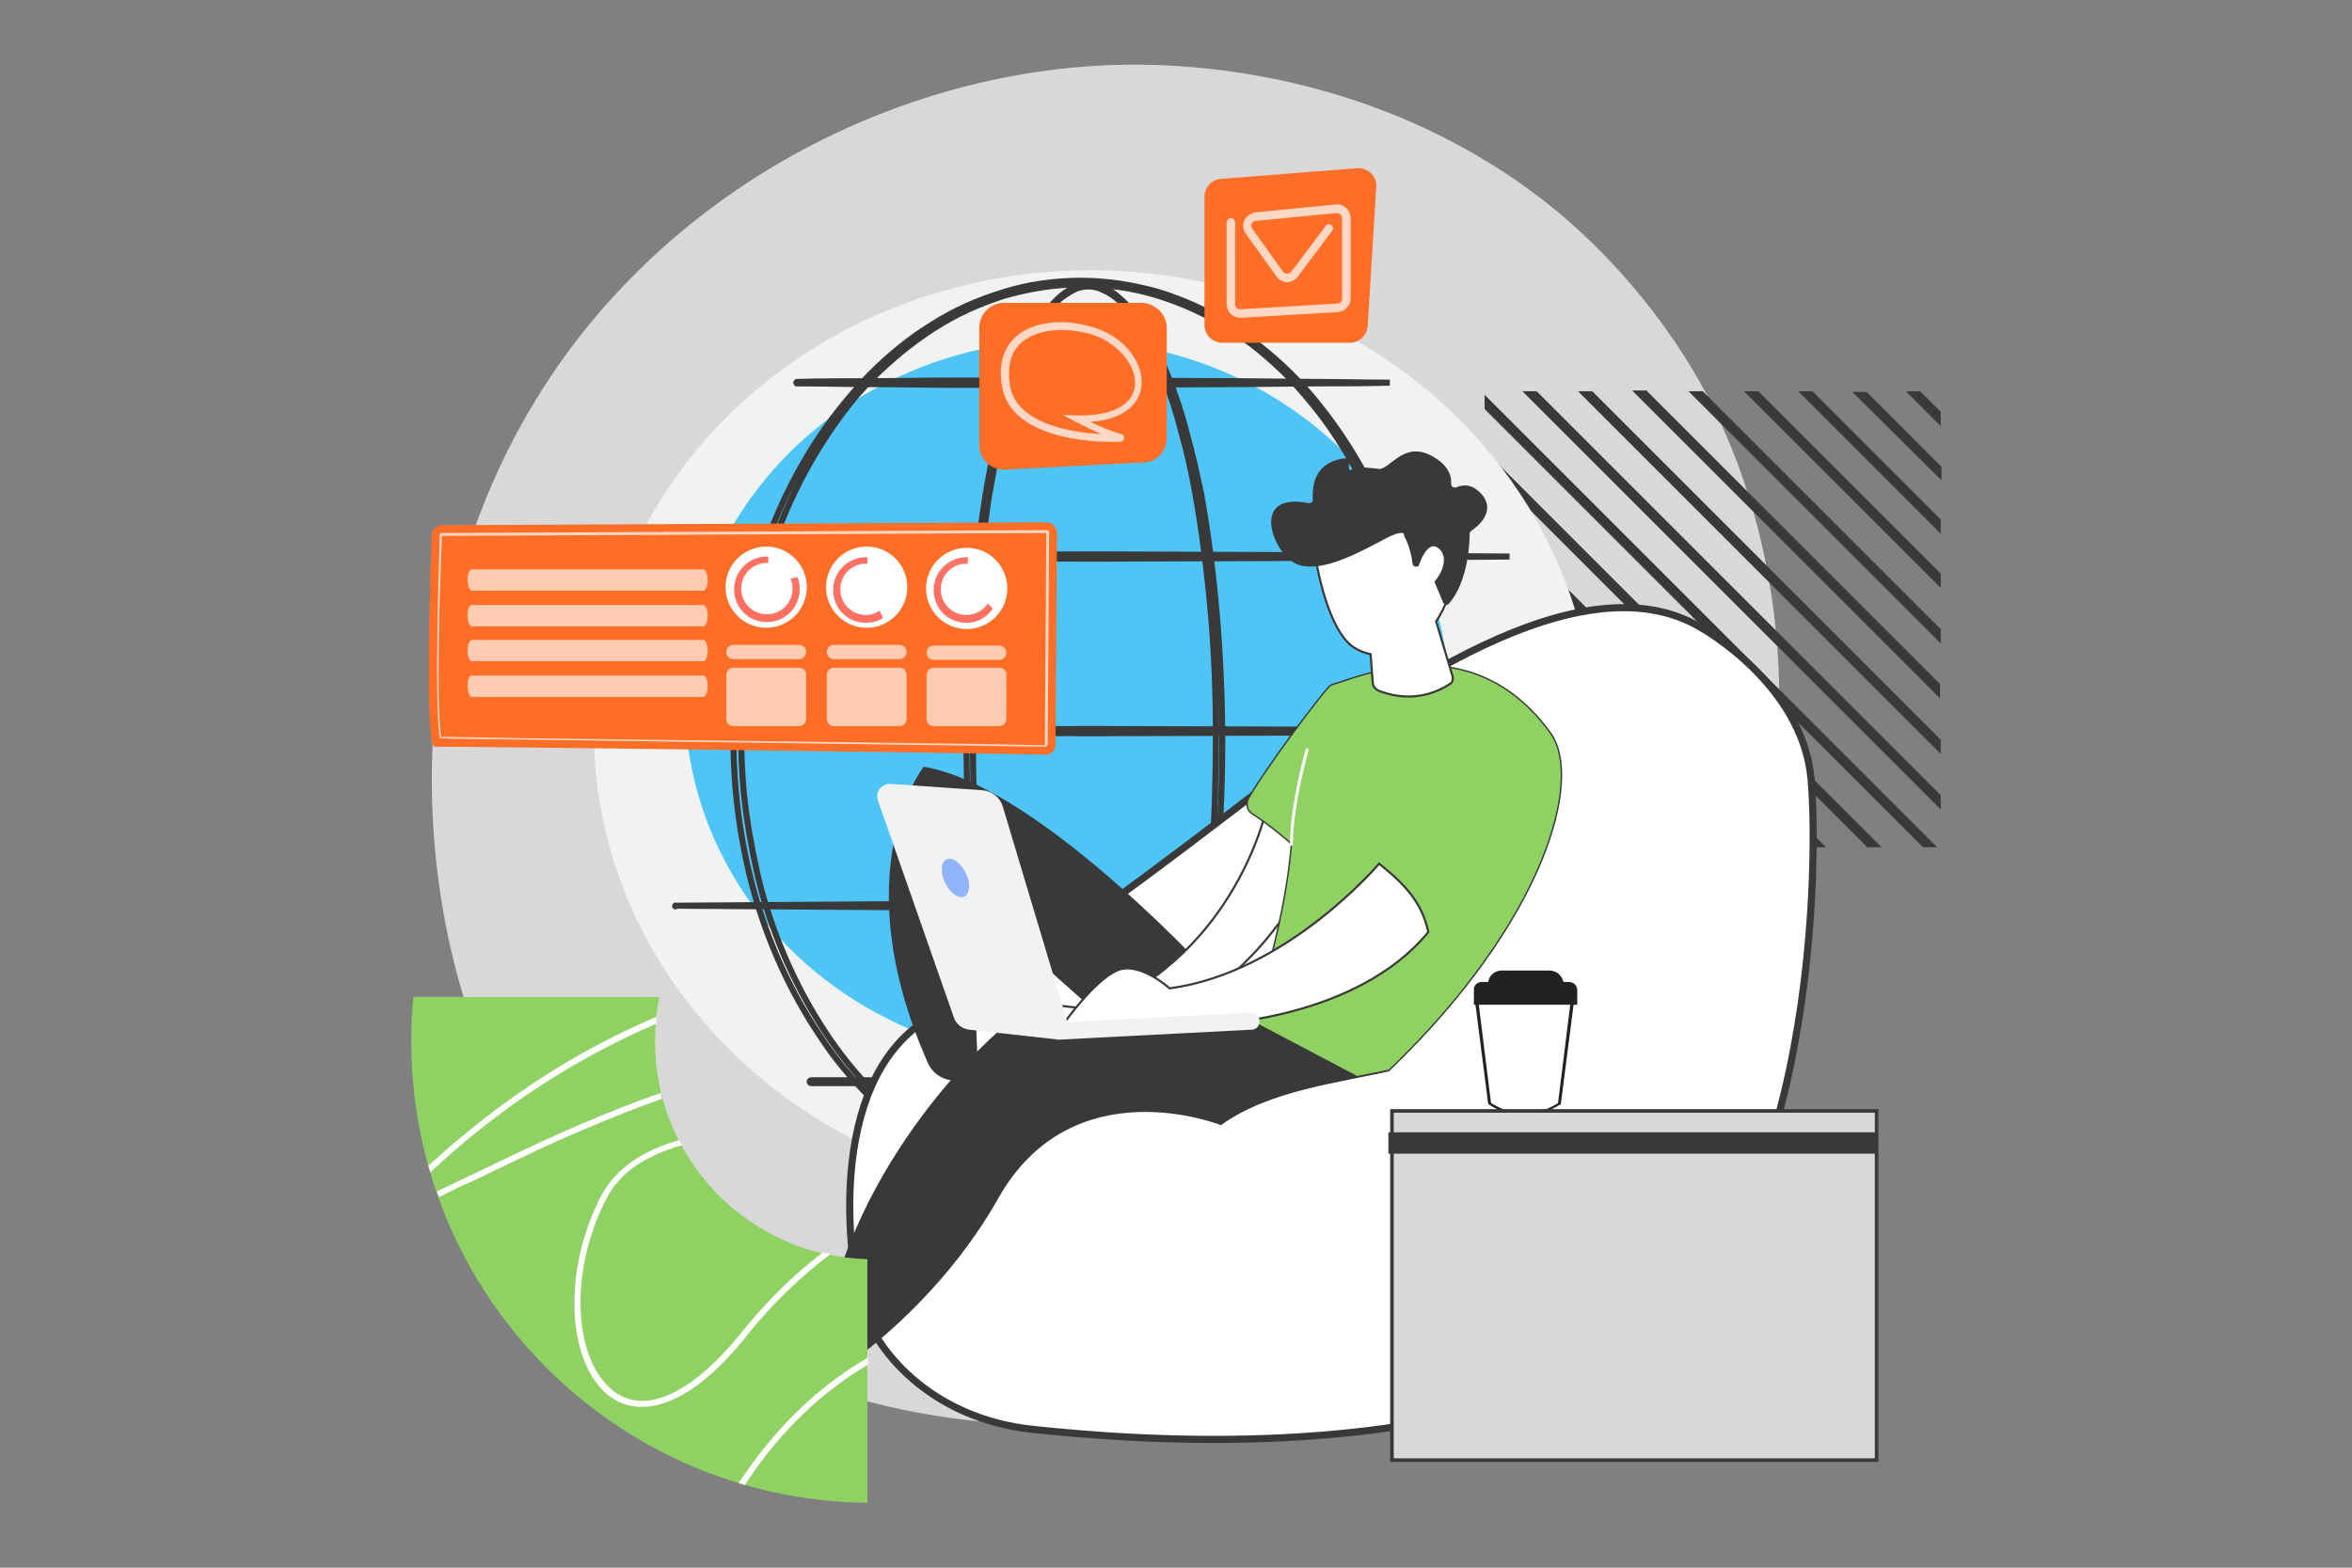 <?xml version="1.0" encoding="utf-8"?>
<!-- Generator: Adobe Illustrator 23.1.0, SVG Export Plug-In . SVG Version: 6.00 Build 0)  -->
<svg version="1.1" id="Layer_1" xmlns="http://www.w3.org/2000/svg" xmlns:xlink="http://www.w3.org/1999/xlink" x="0px" y="0px"
	 viewBox="0 0 330 220" style="enable-background:new 0 0 330 220;" xml:space="preserve">
<rect x="0" y="0" width="330" height="220" fill="#808080" stroke="none"/>
<style type="text/css">
	.st0{fill-rule:evenodd;clip-rule:evenodd;fill:#FC7500;}
	.st1{fill:#D8D8D8;}
	.st2{fill:#4FC4F7;}
	.st3{fill-rule:evenodd;clip-rule:evenodd;fill:#FFFFFF;}
	.st4{fill-rule:evenodd;clip-rule:evenodd;fill:#393939;}
	.st5{fill-rule:evenodd;clip-rule:evenodd;fill:#F1F2F2;}
	.st6{fill-rule:evenodd;clip-rule:evenodd;fill:#FFFFFF;stroke:#393939;stroke-width:0.5;stroke-miterlimit:10;}
	.st7{fill-rule:evenodd;clip-rule:evenodd;fill:#D8D8D8;}
	.st8{fill:#393939;}
	.st9{fill:#FFFFFF;stroke:#393939;stroke-width:0.3;stroke-miterlimit:10;}
	.st10{fill:#8FD163;stroke:#393939;stroke-width:0.2;stroke-miterlimit:10;}
	.st11{fill:#F1F2F2;}
	.st12{fill:#FF6E27;}
	.st13{fill:none;stroke:#393939;stroke-width:0.849;stroke-miterlimit:10;}
	.st14{opacity:0.73;fill:#FFFFFF;}
	.st15{opacity:0.64;fill:#FFFFFF;}
	.st16{fill:#FFFFFF;}
	.st17{fill:url(#SVGID_1_);}
	.st18{fill:url(#SVGID_2_);}
	.st19{fill:url(#SVGID_3_);}
	.st20{opacity:0.64;}
	.st21{fill:#FFFFFF;stroke:#393939;stroke-miterlimit:10;}
	.st22{fill:#91B3FA;}
	.st23{fill:#8FD163;}
	.st24{fill:#232222;}
	.st25{fill:#D8D8D8;stroke:#393939;stroke-width:0.5;stroke-miterlimit:10;}
	.st26{fill-rule:evenodd;clip-rule:evenodd;fill:#CCCCCC;}
	.st27{fill:#FDFDFF;}
	.st28{fill:#FC7500;stroke:#393939;stroke-width:0.1;stroke-miterlimit:10;}
	.st29{fill:#D8D8EF;}
</style>
<g>
	<path class="st1" d="M241.7,138c-18.3,43.2-67.2,67.4-109.6,60.8c-6.9-1.1-25.8-4.2-42.5-19.1C57.4,151,50.5,94.1,76.5,54
		c18.9-29.2,52.8-45.7,85-44.9c6.9,0.2,33.5,1.3,56.9,20.5c3.4,2.8,11,9.6,17.8,20.2C252.3,74.9,253.7,109.8,241.7,138z"/>
	<path class="st4" d="M271.8,118.9l-63.5-63.5v2l61.5,61.5H271.8z M215.6,54.9l56.7,56.7v2l-58.7-58.7H215.6z M272.3,103.8
		l-48.9-48.9h-2l50.9,50.9V103.8z M231.1,54.9l41.1,41.1v2l-43.2-43.2H231.1z M272.3,88.3l-33.4-33.4h-2l35.4,35.4V88.3z
		 M246.7,54.9l25.6,25.6v2l-27.6-27.6H246.7z M254.3,54.9l18,18v2l-20-20H254.3z M272.3,65.4l-10.4-10.4h-2l12.5,12.4V65.4z
		 M269.4,54.9l2.9,2.9v2l-4.9-4.9H269.4z M208.3,63.2l55.7,55.7h-2l-53.7-53.7V63.2z M256.2,118.9L208.3,71v2l45.9,45.9H256.2z
		 M208.3,78.8l40.2,40.2h-2l-38.1-38.1V78.8z M240.6,118.9l-32.4-32.4v2l30.4,30.4H240.6z M208.3,94.3l24.6,24.6h-2l-22.6-22.6V94.3
		z M225.1,118.9l-16.8-16.8v2l14.8,14.8H225.1z M208.3,109.9l9,9h-2l-7-7V109.9z M209.5,118.9l-1.2-1.2v1.2H209.5z"/>
	<g>
		
			<ellipse transform="matrix(4.385789e-02 -0.999 0.999 4.385789e-02 43.87 251.857)" class="st11" cx="153.5" cy="103" rx="65.1" ry="70.2"/>
		<g>
			<ellipse class="st2" cx="149.7" cy="98.3" rx="53.6" ry="50.6"/>
		</g>
		<g>
			<path class="st13" d="M171.5,103.3c0,11.5-0.8,23-2.8,34.3c-0.5,2.8-1.1,5.6-1.8,8.4c-0.7,2.8-1.5,5.5-2.5,8.2
				c-1,2.7-2.2,5.3-3.8,7.8c-0.8,1.2-1.7,2.4-2.8,3.3c-0.6,0.5-1.2,0.9-1.9,1.2c-0.7,0.3-1.4,0.5-2.2,0.5c-0.7,0-1.5-0.1-2.2-0.4
				c-0.7-0.3-1.3-0.7-1.9-1.1c-1.1-0.9-2.1-2.1-2.9-3.3c-1.6-2.4-2.8-5.1-3.8-7.7c-1-2.7-1.8-5.5-2.6-8.2c-0.7-2.8-1.3-5.6-1.8-8.4
				c-1-5.7-1.7-11.4-2.2-17.1c-0.5-5.7-0.7-11.5-0.7-17.2c0-2.9,0.1-5.7,0.2-8.6c0.1-2.9,0.3-5.7,0.5-8.6c0.4-5.7,1.1-11.4,2-17.1
				c0.5-2.8,1-5.7,1.7-8.4c0.7-2.8,1.4-5.6,2.4-8.3c0.5-1.4,1-2.7,1.6-4c0.6-1.3,1.3-2.6,2.1-3.8c0.8-1.2,1.7-2.4,2.8-3.3
				c0.6-0.5,1.2-0.9,1.9-1.1c0.7-0.3,1.4-0.4,2.2-0.4c0.7,0,1.5,0.2,2.1,0.5c0.7,0.3,1.3,0.7,1.8,1.2c1.1,0.9,2.1,2,2.9,3.2
				c1.6,2.4,2.9,5,4,7.7c1.1,2.7,2,5.4,2.7,8.2c0.8,2.8,1.4,5.6,2,8.4C170.5,80.3,171.4,91.8,171.5,103.3z M170.6,103.3
				c0-5.7-0.2-11.4-0.7-17.1c-0.5-5.7-1.2-11.4-2.2-17c-0.5-2.8-1.1-5.6-1.9-8.4c-0.7-2.8-1.6-5.5-2.6-8.2c-1-2.7-2.2-5.3-3.8-7.6
				c-0.8-1.2-1.7-2.3-2.8-3.2c-0.5-0.4-1.1-0.8-1.8-1.1c-0.6-0.3-1.3-0.5-2-0.5c-0.7,0-1.4,0.1-2,0.4c-0.6,0.3-1.2,0.7-1.8,1.1
				c-1.1,0.9-2,2-2.7,3.2c-0.8,1.2-1.4,2.5-2,3.8c-0.6,1.3-1.1,2.6-1.6,4c-0.9,2.7-1.7,5.5-2.3,8.3c-0.6,2.8-1.1,5.6-1.6,8.4
				c-0.9,5.7-1.4,11.4-1.8,17.1c-0.4,5.7-0.5,11.4-0.5,17.2c0,5.7,0.2,11.4,0.6,17.1c0.4,5.7,1.1,11.4,2.1,17
				c0.5,2.8,1.1,5.6,1.8,8.4c0.7,2.8,1.5,5.5,2.5,8.2c1,2.7,2.1,5.3,3.7,7.7c0.8,1.2,1.7,2.3,2.8,3.2c0.5,0.4,1.1,0.8,1.8,1.1
				c0.6,0.3,1.3,0.4,2,0.4c0.7,0,1.4-0.2,2-0.5c0.6-0.3,1.2-0.7,1.7-1.1c1.1-0.9,1.9-2,2.7-3.2c1.5-2.4,2.7-5,3.7-7.7
				c1-2.7,1.8-5.4,2.4-8.2c0.7-2.8,1.2-5.6,1.7-8.4c1-5.6,1.6-11.3,2.1-17C170.4,114.8,170.6,109,170.6,103.3z"/>
			<path class="st13" d="M200.4,103.3c0,7.4-1,14.8-3,21.9c-2,7.1-5,14-9.2,20.1c-2.1,3.1-4.4,6-7,8.6c-2.6,2.6-5.5,5-8.6,6.9
				c-3.1,2-6.5,3.5-10.1,4.6c-3.5,1.1-7.2,1.6-10.9,1.6c-3.7,0-7.4-0.6-10.9-1.6c-3.5-1.1-6.9-2.6-10.1-4.6c-3.1-2-6-4.3-8.6-6.9
				c-2.6-2.6-5-5.5-7-8.6c-4.1-6.1-7.2-13-9.2-20.1c-1-3.6-1.7-7.2-2.2-10.9c-0.5-3.7-0.7-7.4-0.7-11.1c0-3.7,0.3-7.4,0.8-11.1
				c0.5-3.7,1.2-7.3,2.2-10.9c2-7.1,5.1-14,9.2-20.1c2.1-3.1,4.4-5.9,7-8.6c2.6-2.6,5.5-5,8.6-6.9c3.1-2,6.5-3.5,10.1-4.6
				c3.5-1.1,7.2-1.6,10.9-1.6c3.7,0,7.4,0.6,10.9,1.6c3.5,1.1,6.9,2.6,10,4.6c3.1,2,6,4.3,8.6,6.9c2.6,2.6,4.9,5.5,7,8.6
				c4.1,6.1,7.2,13,9.2,20.1C199.4,88.5,200.4,95.9,200.4,103.3z M199.4,103.3c0-7.3-0.9-14.6-2.8-21.7c-1.9-7-4.9-13.8-8.9-20
				c-2-3.1-4.3-5.9-6.8-8.6c-2.6-2.6-5.4-5-8.5-6.9c-3.1-2-6.4-3.5-9.9-4.6c-3.5-1.1-7.2-1.6-10.8-1.6c-3.7,0-7.3,0.6-10.8,1.6
				c-3.5,1.1-6.8,2.6-9.9,4.6c-3.1,2-5.9,4.3-8.5,6.9c-2.6,2.6-4.8,5.5-6.8,8.6c-4,6.1-6.9,12.9-8.9,20c-1,3.5-1.7,7.1-2.1,10.7
				c-0.5,3.6-0.7,7.3-0.7,10.9c0,3.7,0.2,7.3,0.7,10.9c0.5,3.6,1.2,7.2,2.1,10.7c1.9,7,4.9,13.8,8.9,19.9c2,3.1,4.3,5.9,6.8,8.5
				c2.6,2.6,5.4,5,8.5,6.9c3.1,2,6.4,3.5,9.9,4.6c3.5,1.1,7.1,1.6,10.8,1.7c3.7,0,7.3-0.6,10.8-1.6c3.5-1.1,6.8-2.6,9.9-4.6
				c3.1-2,5.9-4.3,8.5-6.9c2.6-2.6,4.8-5.5,6.8-8.5c4-6.1,6.9-12.9,8.9-19.9C198.5,117.9,199.4,110.6,199.4,103.3z"/>
			<path class="st13" d="M94.8,78.1l14.6-0.1l14.6-0.1l29.3-0.1l29.3,0.1l14.6,0.1l14.6,0.1c0,0,0,0,0,0c0,0,0,0,0,0l-14.6,0.1
				l-14.6,0.1l-29.3,0.1l-29.3-0.1l-14.6-0.1l-14.6-0.1C94.7,78.2,94.7,78.2,94.8,78.1C94.7,78.1,94.7,78.1,94.8,78.1z"/>
			<path class="st13" d="M111.8,53.6c3.5-0.1,6.9-0.1,10.4-0.1l10.4-0.1c3.5,0,6.9,0,10.4,0l10.4,0l20.8,0.1l10.4,0.1
				c3.5,0,6.9,0.1,10.4,0.1c0,0,0,0,0,0c0,0,0,0,0,0c-3.5,0.1-6.9,0.1-10.4,0.1l-10.4,0.1l-20.8,0.1l-10.4,0c-3.5,0-6.9,0-10.4,0
				l-10.4-0.1c-3.5,0-6.9-0.1-10.4-0.1C111.7,53.7,111.7,53.7,111.8,53.6C111.7,53.6,111.7,53.6,111.8,53.6z"/>
			<path class="st13" d="M89.7,102.6l15.9-0.1l15.9-0.1l31.8-0.1l31.8,0.1l15.9,0.1l15.9,0.1c0,0,0,0,0,0c0,0,0,0,0,0l-15.9,0.1
				l-15.9,0.1l-31.8,0.1l-31.8-0.1l-15.9-0.1l-15.9-0.1C89.7,102.7,89.6,102.7,89.7,102.6C89.6,102.6,89.7,102.6,89.7,102.6z"/>
			<path class="st13" d="M94.8,127.1l14.6-0.1l14.6-0.1l29.3-0.1l29.3,0.1l14.6,0.1l14.6,0.1c0,0,0,0,0,0c0,0,0,0,0,0l-14.6,0.1
				l-14.6,0.1l-29.3,0.1l-29.3-0.1l-14.6-0.1l-14.6-0.1C94.7,127.3,94.7,127.2,94.8,127.1C94.7,127.2,94.7,127.1,94.8,127.1z"/>
			<path class="st13" d="M197,152h-83.2c-0.1,0-0.2-0.1-0.2-0.2c0-0.1,0.1-0.2,0.2-0.2H197c0.1,0,0.2,0.1,0.2,0.2
				C197.2,151.9,197.1,152,197,152z"/>
		</g>
	</g>
	<g>
		<path class="st12" d="M189.4,48.1h-17.9c-1.4,0-2.5-1.1-2.5-2.5v-18c0-1.3,1-2.4,2.3-2.5l19.1-1.5c1.5-0.1,2.8,1.1,2.7,2.6
			l-1.2,19.5C191.8,47.1,190.7,48.1,189.4,48.1z"/>
		<path class="st14" d="M174,44.6c-0.5,0-0.9-0.2-1.3-0.5c-0.4-0.4-0.6-0.9-0.6-1.4V31.2c0-0.3,0.3-0.6,0.6-0.6
			c0.3,0,0.6,0.3,0.6,0.6v11.5c0,0.2,0.1,0.4,0.2,0.5c0.1,0.1,0.3,0.2,0.5,0.2l13.6-0.8c0.4,0,0.7-0.3,0.7-0.7V30.6
			c0-0.2-0.1-0.4-0.2-0.5c-0.2-0.1-0.4-0.2-0.6-0.2L176.2,31c-0.4,0-0.5,0.3-0.6,0.4c-0.1,0.1-0.1,0.4,0.1,0.7l4.3,6
			c0.1,0.2,0.3,0.3,0.6,0.3c0,0,0,0,0,0c0.2,0,0.4-0.1,0.6-0.3l4.8-6.4c0.2-0.3,0.6-0.3,0.8-0.1c0.3,0.2,0.3,0.6,0.1,0.8l-4.8,6.4
			c-0.4,0.5-0.9,0.8-1.5,0.8c-0.6,0-1.2-0.3-1.5-0.8l-4.3-6c-0.4-0.6-0.5-1.3-0.2-1.9c0.3-0.6,0.9-1,1.5-1.1l11.3-1.1
			c0.5-0.1,1.1,0.1,1.5,0.5c0.4,0.4,0.6,0.9,0.6,1.4v11.3c0,1-0.8,1.8-1.8,1.9l-13.6,0.8C174.1,44.6,174,44.6,174,44.6z"/>
	</g>
	<g>
		<path class="st12" d="M163.7,46v15.5c0,1.8-1.4,3.4-3.3,3.4L141,65.9c-2,0.1-3.6-1.5-3.6-3.4V46c0-1.9,1.5-3.5,3.5-3.5h19.4
			C162.1,42.6,163.7,44.1,163.7,46z"/>
		<path class="st14" d="M140.6,54.3c-0.7-3.8,0.7-6,2-7.1c2.4-2.1,6.7-2.6,11-1.2c4.2,1.3,7.1,5.1,6.5,8.5c-0.2,1.3-1.4,4.3-7.1,4.7
			c1.2,0.6,2.8,1.3,4.3,1.7l0,0c0.3,0.1,0.5,0.3,0.4,0.6c0,0.3-0.3,0.5-0.6,0.5c-0.2,0-0.4,0-0.6,0
			C153.1,62.1,141.9,61.5,140.6,54.3z M157.1,62L157.1,62L157.1,62z M157.2,61.1L157.2,61.1L157.2,61.1z M151.1,58.3
			c4.7,0.1,7.6-1.3,8.1-3.9c0.5-2.8-2.2-6.2-5.8-7.4c-3.2-1-7.5-1.1-10,1c-1.6,1.4-2.1,3.4-1.7,6.1c0.9,5.3,8.4,6.6,12.8,6.8
			c-1.9-0.8-3.5-1.7-3.6-1.7l-1.8-1L151.1,58.3z"/>
	</g>
	<g>
		<path class="st12" d="M61.9,73.7l84.9-0.4c0.8,0,1.5,0.7,1.5,1.5l-0.2,29.7c0,0.8-0.7,1.5-1.5,1.4c-7.5-0.2-84.2-1.2-85.6-1.1
			c-1.4,0.1-0.7-23.4-0.4-29.7C60.5,74.4,61.2,73.8,61.9,73.7z"/>
		<path class="st14" d="M146.6,104.8L146.6,104.8c-4.8-0.1-50.6-0.7-72.6-1c-6.4-0.1-11-0.1-12.2-0.2l-0.1,0l0-0.1
			c-0.5-2.9-0.5-12.8,0-28.4c0-0.2,0.1-0.3,0.3-0.3l84.9-0.4c0.1,0,0.2,0,0.2,0.1c0.1,0.1,0.1,0.1,0.1,0.2l-0.2,29.7
			C146.9,104.7,146.8,104.8,146.6,104.8z M61.9,103.4c1.4,0,5.9,0.1,12.1,0.2c22,0.3,67.9,0.8,72.6,1l0,0c0,0,0,0,0,0l0.2-29.7
			l0-0.2l0,0.1L62,75.2c0,0,0,0,0,0C61.4,90.6,61.4,100.4,61.9,103.4z"/>
		<path class="st15" d="M65.6,81.4L65.6,81.4c0,0.8,0.3,1.5,0.6,1.5h32.5c0.3,0,0.6-0.7,0.6-1.5l0,0c0-0.8-0.3-1.5-0.6-1.5H66.2
			C65.8,80,65.6,80.6,65.6,81.4z"/>
		<path class="st15" d="M65.6,86.4L65.6,86.4c0,0.8,0.3,1.5,0.6,1.5h32.5c0.3,0,0.6-0.7,0.6-1.5l0,0c0-0.8-0.3-1.5-0.6-1.5H66.2
			C65.8,84.9,65.6,85.6,65.6,86.4z"/>
		<path class="st15" d="M65.6,91.3L65.6,91.3c0,0.8,0.3,1.5,0.6,1.5h32.5c0.3,0,0.6-0.7,0.6-1.5l0,0c0-0.8-0.3-1.5-0.6-1.5H66.2
			C65.8,89.9,65.6,90.5,65.6,91.3z"/>
		<path class="st15" d="M65.6,96.3L65.6,96.3c0,0.8,0.3,1.5,0.6,1.5h32.5c0.3,0,0.6-0.7,0.6-1.5l0,0c0-0.8-0.3-1.5-0.6-1.5H66.2
			C65.8,94.8,65.6,95.5,65.6,96.3z"/>
		<g>
			<circle class="st16" cx="107.5" cy="82.4" r="5.7"/>
			<circle class="st16" cx="121.6" cy="82.4" r="5.7"/>
			
				<ellipse transform="matrix(0.924 -0.383 0.383 0.924 -21.296 58.188)" class="st16" cx="135.6" cy="82.6" rx="5.7" ry="5.7"/>
			<g>
				<linearGradient id="SVGID_1_" gradientUnits="userSpaceOnUse" x1="114.054" y1="47.088" x2="108.257" y2="78.582">
					<stop  offset="0" style="stop-color:#FF928E"/>
					<stop  offset="1" style="stop-color:#FE7062"/>
				</linearGradient>
				<path class="st17" d="M110.9,81.2c0.2,0.4,0.3,0.9,0.3,1.4c0,2-1.6,3.6-3.6,3.6c-2,0-3.6-1.6-3.6-3.6c0-2,1.6-3.6,3.6-3.6
					c0.1,0,0.1,0,0.2,0v-0.9c-0.1,0-0.1,0-0.2,0c-2.5,0-4.6,2-4.6,4.6s2,4.6,4.6,4.6c2.5,0,4.6-2,4.6-4.6c0-0.6-0.1-1.2-0.3-1.7
					L110.9,81.2z"/>
				<linearGradient id="SVGID_2_" gradientUnits="userSpaceOnUse" x1="126.849" y1="49.443" x2="121.052" y2="80.937">
					<stop  offset="0" style="stop-color:#FF928E"/>
					<stop  offset="1" style="stop-color:#FE7062"/>
				</linearGradient>
				<path class="st18" d="M123.4,85.7c-0.6,0.4-1.2,0.6-1.9,0.6c-2,0-3.6-1.6-3.6-3.6c0-2,1.6-3.6,3.6-3.6c0.1,0,0.1,0,0.2,0v-0.9
					c-0.1,0-0.1,0-0.2,0c-2.5,0-4.6,2-4.6,4.6s2,4.6,4.6,4.6c0.9,0,1.7-0.2,2.4-0.7L123.4,85.7z"/>
				<linearGradient id="SVGID_3_" gradientUnits="userSpaceOnUse" x1="141.069" y1="52.061" x2="135.271" y2="83.554">
					<stop  offset="0" style="stop-color:#FF928E"/>
					<stop  offset="1" style="stop-color:#FE7062"/>
				</linearGradient>
				<path class="st19" d="M138.6,84.7c-0.7,1-1.8,1.6-3,1.6c-2,0-3.6-1.6-3.6-3.6c0-2,1.6-3.6,3.6-3.6c0.1,0,0.1,0,0.2,0v-0.9
					c-0.1,0-0.1,0-0.2,0c-2.5,0-4.6,2-4.6,4.6s2,4.6,4.6,4.6c1.6,0,2.9-0.8,3.7-2L138.6,84.7z"/>
			</g>
			<g class="st20">
				<path class="st16" d="M112.1,90.5h-9.2c-0.6,0-1,0.5-1,1c0,0.6,0.5,1,1,1h9.2c0.6,0,1-0.5,1-1C113.2,91,112.7,90.5,112.1,90.5z"
					/>
				<path class="st16" d="M126.2,90.5H117c-0.6,0-1,0.5-1,1c0,0.6,0.5,1,1,1h9.2c0.6,0,1-0.5,1-1C127.2,91,126.8,90.5,126.2,90.5z"
					/>
				<path class="st16" d="M131,92.6h9.2c0.6,0,1-0.5,1-1c0-0.6-0.5-1-1-1H131c-0.6,0-1,0.5-1,1C130,92.1,130.4,92.6,131,92.6z"/>
				<path class="st16" d="M112.1,93.7h-9.2c-0.6,0-1,0.5-1,1v6.2c0,0.6,0.5,1,1,1h9.2c0.6,0,1-0.5,1-1v-6.2
					C113.2,94.2,112.7,93.7,112.1,93.7z"/>
				<path class="st16" d="M126.2,93.7H117c-0.6,0-1,0.5-1,1v6.2c0,0.6,0.5,1,1,1h9.2c0.6,0,1-0.5,1-1v-6.2
					C127.2,94.2,126.8,93.7,126.2,93.7z"/>
				<path class="st16" d="M140.2,93.7H131c-0.6,0-1,0.5-1,1v6.2c0,0.6,0.5,1,1,1h9.2c0.6,0,1-0.5,1-1v-6.2
					C141.3,94.2,140.8,93.7,140.2,93.7z"/>
			</g>
		</g>
	</g>
	<g>
		<path class="st21" d="M238.7,88.1c0,0,14.2,7.9,15.4,21.2c1.2,13.3,0.1,68.7-28.4,82.3s-66.3,10.5-80.7,9
			c-14.5-1.5-22.5-11.3-24.3-18.1c-1.8-6.8-4.7-32,10.5-40.1c15.2-8.1,31.2-20.6,47.1-32.7C194.3,97.7,221.7,77.9,238.7,88.1z"/>
		<path class="st8" d="M178.9,137.8h-8.1c0,0-24.9-27.5-41.2-30.2c0,0-11.4,14.5,0.6,41.6c1,2.2,3.7,3.1,5.7,1.9
			c0.6-0.4,1-0.9,1.3-1.5l-1-23.1c0,0,21.2,18.6,24.9,22.1C164.9,152.1,183.6,149.9,178.9,137.8z"/>
		<path class="st8" d="M178.7,143.7l-37.9,0.4c0,0-21.7,17.9-25.6,45.3c0,0-0.7,2,3.3,2.4c0,0,13.1-8.6,21.6-23.7
			c10.5-18.5,31.2-10.2,31.2-10.2c6.8-4.9,16.5-5.9,23.7-7.6L178.7,143.7z"/>
		<path class="st9" d="M177.8,113.1c0,0-4.1,20.5-24.1,28.6l-7.1-0.8l-1.7,2.7l16.7,0.5c0,0,14.3-5.7,21.8-21.1
			C183.6,122.5,187.8,113.9,177.8,113.1z"/>
		<path class="st10" d="M175.6,143.3c0,0,4.6-12.6,5.6-24.9c0,0-3.4-2.9-5.5-4.2c-0.7-0.4-0.9-1.3-0.6-2c1.6-3.2,11-15.9,11.7-16.1
			c3.8-1,19.6-8.5,30.7,6.7c4.8,6.5-0.9,26.6-22.6,47.4l-4.5,0.9L175.6,143.3z"/>
		<path class="st9" d="M193.5,121.2c0,0-12.9,15.3-29.4,17.5c0,0-4.3-3.9-7.4-2.5c-3.2,1.4-7.5,7.5-7.5,7.5h21.2c0,0,20-0.7,30-12.9
			C199.5,126.6,197.1,124.1,193.5,121.2z"/>
		<path class="st11" d="M150.2,144.9l-9.5-31.7c-0.4-1.3-1.5-2.2-2.9-2.3l-12.8-0.9c-1.3-0.1-2.3,1.2-1.8,2.4l10.6,30.3
			c0.3,1,1.2,1.7,2.2,1.8l12.6,1.4L150.2,144.9z"/>
		<path class="st22" d="M132.6,123.9c0.7,1.4,1.9,2.3,2.7,1.9c0.8-0.4,0.9-1.9,0.2-3.3c-0.7-1.4-1.9-2.3-2.7-1.9
			C132,121,131.9,122.5,132.6,123.9z"/>
		<path class="st11" d="M148.6,145.9C148.6,145.9,148.7,145.9,148.6,145.9l27-1.4c0.7,0,1.2-0.6,1.1-1.3c0-0.7-0.6-1.2-1.3-1.1
			l-26.9,1.4c-0.7,0-1.2,0.6-1.1,1.3C147.4,145.4,148,145.9,148.6,145.9z"/>
		<path class="st16" d="M181.2,118.7c0.1,0,0.2-0.1,0.2-0.2c0-5.6,2.2-13.1,2.2-13.2c0-0.1,0-0.2-0.1-0.3c-0.1,0-0.2,0-0.3,0.1
			c0,0.1-2.2,7.6-2.2,13.3C181,118.6,181.1,118.7,181.2,118.7z"/>
		<path class="st9" d="M203.8,94.9l-2.3-7.7c0.6-0.9,1.2-2,1.6-3.2l-4.9-12.6l-13.7,6.4c0,0,1.4,9.8,5.1,12.8c0.8,0.6,1.7,1,2.7,1.2
			l0.3,3.9c0,0.6,0.4,1.1,1,1.3c4.9,1.8,8.4-0.1,9.8-1C203.8,95.8,203.9,95.3,203.8,94.9z"/>
		<g>
			<path class="st8" d="M198.8,79.5c-0.3,0.1-0.6-0.1-0.6-0.4c-0.1-0.9-0.5-2.7-1.2-3.9c0,0,0.4-1.3-3.2,0.7
				c-3.6,1.9-9,4.8-12.2,3.1c-3.1-1.7-6.2-10,2-8.4c0.3,0.1,0.6-0.2,0.6-0.5c-0.1-1.4,0-4.5,3.2-5.5c3-0.9,1.4,0.6,2,1.4
				c0.2,0.2-0.2-0.8,4-0.2c1.5,0.2,3.3-3.6,6.9-2.1c2.9,1.3,3.4,3.1,3.3,4.2c0,0.4,0.4,0.6,0.7,0.5c0.9-0.4,2.3-0.6,3.7,1.1
				c1.9,2.4-0.8,4.5-1.6,5c-0.1,0.1-0.2,0.2-0.2,0.4c0,1.2-0.2,6.7-2.9,9.8c-0.2,0.3-0.7,0.2-0.8-0.1l-2.1-5
				c-0.1-0.2-0.4-0.4-0.6-0.3L198.8,79.5z"/>
			<path class="st16" d="M198.7,80.5c0,0,1.3-5.2,3.2-3.5c1.9,1.7-0.5,5.4-2.7,6.1L198.7,80.5z"/>
		</g>
	</g>
	<g>
		<path class="st23" d="M58,139.9c-0.2,2-0.3,4.1-0.3,6.2c0,35.6,28.6,64.4,64,64.8v-34.2c-16.5-0.4-29.8-13.9-29.8-30.6
			c0-2.1,0.2-4.2,0.6-6.2H58L58,139.9z"/>
		<path class="st3" d="M92,143.7c-11.4,4.9-22,11.8-31.6,20.8c-0.1-0.3-0.2-0.6-0.3-0.9c9.8-9,20.4-16,32-20.9
			C92.1,143.1,92.1,143.4,92,143.7z M63.6,167c-0.8,0.4-1.4,0.7-2,1c-0.1-0.3-0.2-0.5-0.3-0.8c0.6-0.3,1.2-0.6,1.9-0.9
			c0.4-0.2,1.6-0.8,2.7-1.3l0,0v0v0l0,0c1.1-0.5,2.1-1,2.5-1.2c5-2.4,9-4.3,13-6c4-1.7,7.7-3.2,11.3-4.4c0.1,0.3,0.1,0.6,0.2,0.8
			c-3.5,1.2-7.2,2.7-11.2,4.4c-4.1,1.7-8,3.6-13,6c-0.4,0.2-1.5,0.7-2.5,1.2v0v0C65.2,166.2,64,166.8,63.6,167z M95.3,160
			c-5.3,1.5-9,4.1-11,7.9c-4.7,9.1-4.9,20.1-0.8,25.9c2.1,3,5.1,4.2,8.6,3.4c3.9-0.9,8.2-4.1,12.8-9.9c3.5-4.4,7.4-8.1,11.6-11.3
			c-0.4-0.1-0.7-0.2-1.1-0.2c-4.1,3.1-7.8,6.8-11.2,11c-8.6,10.7-15.9,12.3-20,6.4c-3.9-5.5-3.7-16.2,0.9-25c1.8-3.6,5.4-6,10.6-7.5
			C95.5,160.5,95.4,160.3,95.3,160z M104.2,207.3c5-7.4,10.9-12.9,17.6-16.8v1c-6.4,3.8-12.1,9.1-16.9,16.3
			c-0.1,0.2-0.3,0.4-0.4,0.6c-0.3-0.1-0.6-0.2-0.9-0.3C103.8,207.9,104,207.6,104.2,207.3z"/>
	</g>
	<g>
		<path class="st24" d="M207.1,139.1h13.7c0.1,0,0.2,0.1,0.2,0.2l-2,15.6c0,0.1,0,0.1-0.1,0.1c-1.8,1.1-3.4,1.6-5,1.6
			c-1.6,0-3.3-0.5-5-1.6c0,0-0.1-0.1-0.1-0.1l-2-15.6C206.9,139.2,207,139.1,207.1,139.1z"/>
		<path class="st16" d="M207.3,139.5l1.9,15.3c1.7,1,3.2,1.5,4.7,1.5c1.5,0,3.1-0.5,4.7-1.5l1.9-15.3H207.3z"/>
		<path class="st24" d="M207.9,137.8h12.2c0.7,0,1.2,0.5,1.2,1.2v2h-14.5v-2C206.7,138.3,207.3,137.8,207.9,137.8z"/>
		<path class="st24" d="M210.7,136.2h6.7c1.1,0,2,0.9,2,2h-10.6C208.7,137.1,209.6,136.2,210.7,136.2z"/>
	</g>
	<g>
		<rect x="195.3" y="155.9" class="st25" width="68" height="49"/>
		<rect x="194.8" y="158.9" class="st8" width="68.5" height="3"/>
	</g>
</g>
</svg>
